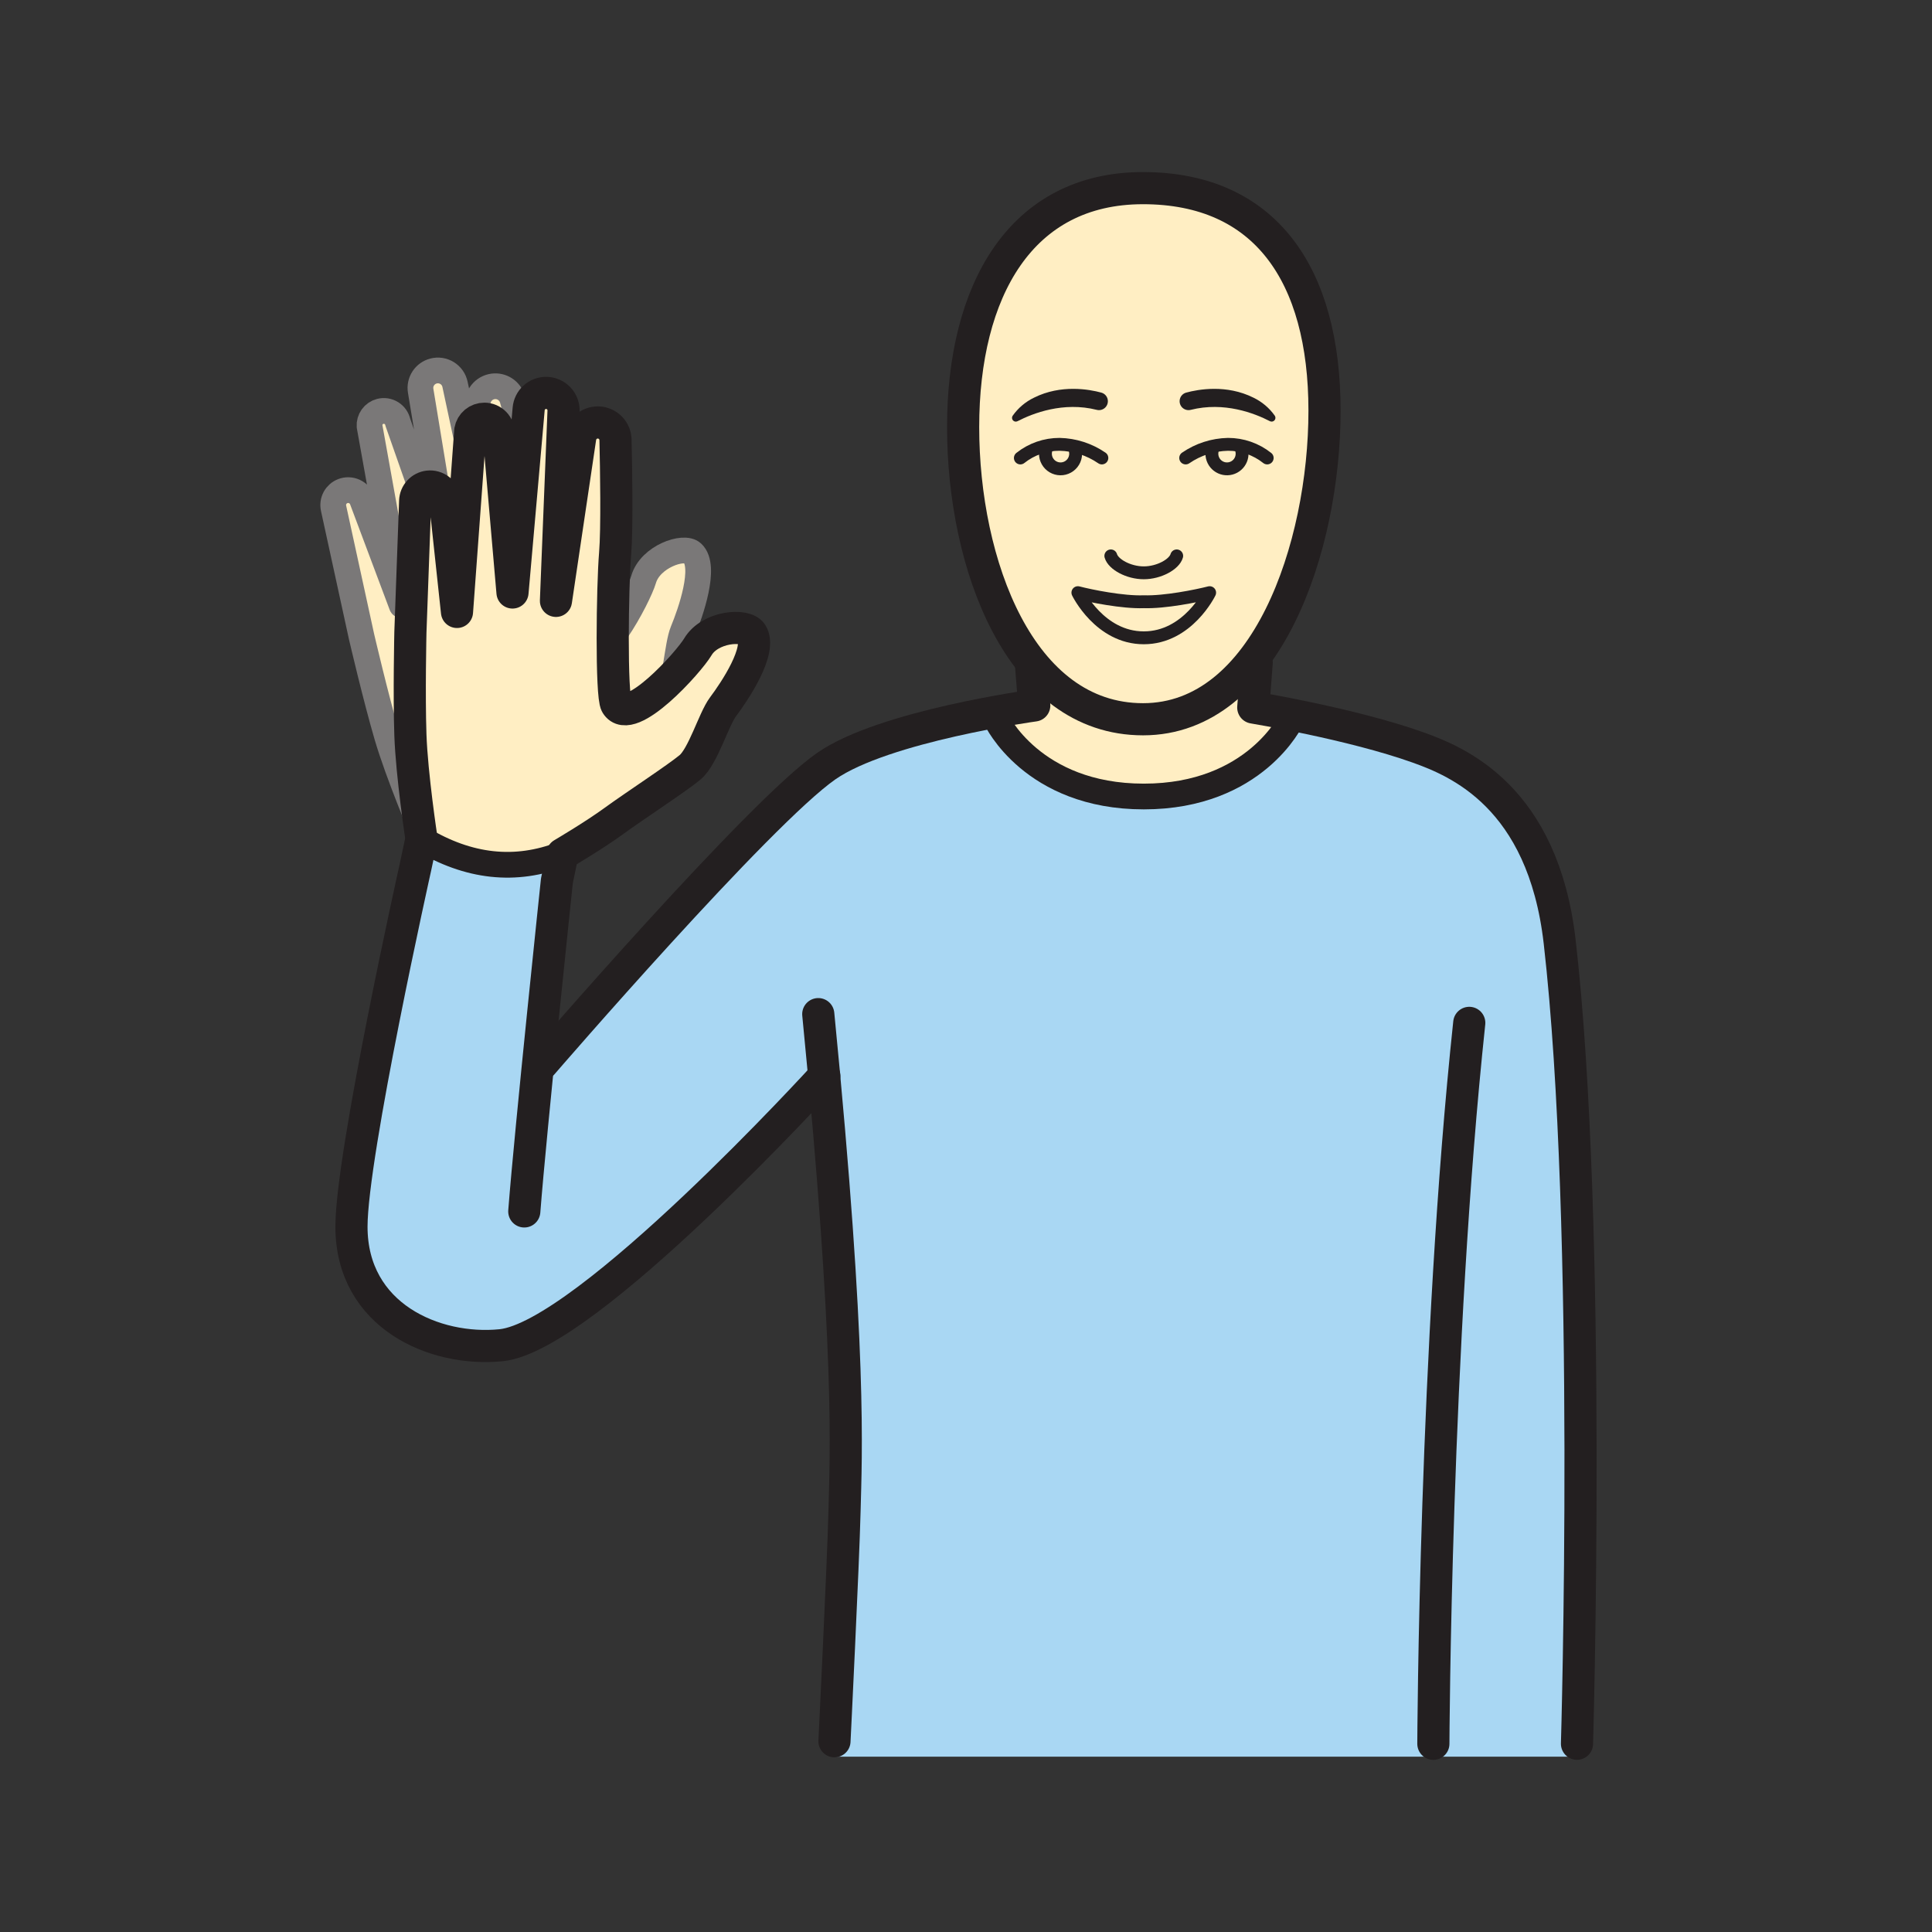 <svg width="1024" height="1024" viewBox="0 0 1024 1024" fill="none" xmlns="http://www.w3.org/2000/svg">
<rect x="0" y="0" width="1024" height="1024" fill="#333333" stroke="none"/>
<g id="social/hi">
<g id="hi">
<path id="Vector" d="M222.673 437.613C222.673 437.613 236.894 452.123 260.82 446.043C284.747 439.962 298.884 431.328 298.884 431.328C298.884 431.328 354.732 374.733 355.226 362.884C355.72 351.035 359.91 341.679 363.655 330.251C367.4 318.824 372.891 294.415 366.99 293.151C361.09 291.887 348.76 291.273 344.112 301.4C339.464 311.527 335.683 327.53 328.747 335.032C321.811 342.533 310.227 348.915 310.227 348.915L271.597 211.642C271.597 211.642 266.781 202.972 259.989 204.73C253.198 206.488 248.634 217.265 248.634 217.265C248.634 217.265 239.507 194.218 229.801 196.711C220.096 199.203 230.572 238.073 230.572 238.073L220.806 240.578C220.806 240.578 214.894 215.857 205.694 218.217C196.494 220.577 205.2 277.931 205.2 277.931C205.2 277.931 190.474 258.062 181.683 260.314C172.893 262.566 187.427 322.352 197.674 362.33C204.402 387.929 212.752 413.074 222.673 437.613Z" fill="#FFEEC3"/>
<path id="Vector_2" d="M298.883 431.28C298.883 431.28 312.574 417.649 321.063 407.353C329.552 397.058 347.723 377.249 352.997 369.94C358.271 362.631 358.765 342.245 361.932 334.562C365.93 324.929 374.66 300.184 366.99 293.103C362.45 288.864 344.652 295.018 341.136 307.059C338.499 316.151 316.957 357.381 306.854 347.314C302.965 343.437 289.358 287.576 286.384 270.128C284.18 257.027 275.751 226.152 271.597 211.57C270.984 209.386 269.601 207.498 267.704 206.254C265.807 205.01 263.524 204.494 261.277 204.803V204.803C258.861 205.136 256.67 206.395 255.165 208.314C253.659 210.232 252.958 212.66 253.209 215.086L262.228 302.11L241.156 203.671C240.895 202.451 240.39 201.296 239.672 200.276C238.953 199.257 238.037 198.392 236.976 197.736C235.916 197.079 234.733 196.643 233.5 196.455C232.267 196.266 231.009 196.329 229.8 196.638C227.555 197.21 225.607 198.604 224.34 200.544C223.074 202.484 222.581 204.829 222.961 207.115L238.832 303.555L210.847 223.78C210.631 222.783 210.216 221.84 209.628 221.007C209.039 220.174 208.288 219.468 207.42 218.932C206.552 218.395 205.585 218.04 204.577 217.886C203.568 217.732 202.539 217.783 201.551 218.036V218.036C199.83 218.477 198.318 219.508 197.28 220.95C196.241 222.391 195.741 224.151 195.867 225.923L212.918 320.811L191.942 264.914C191.574 263.935 191.017 263.038 190.301 262.276C189.586 261.514 188.726 260.9 187.772 260.472C186.819 260.043 185.79 259.807 184.744 259.778C183.699 259.749 182.659 259.927 181.682 260.302V260.302C179.917 260.981 178.452 262.27 177.555 263.936C176.659 265.601 176.388 267.533 176.794 269.381L191.629 337.452C191.629 337.452 199.131 369.675 205.127 390.134C211.124 410.592 224.502 442.057 224.502 442.057" stroke="#7A7878" stroke-width="13.636" stroke-linecap="round" stroke-linejoin="round"/>
<path id="Vector_3" d="M605.785 99.764C540.761 99.764 508.85 146.63 510.476 239.133C512.005 326.085 555.921 381.223 605.785 381.223C655.649 381.223 697.481 314.116 702.021 240.494C706.44 166.679 684.476 99.764 605.785 99.764Z" fill="#FFEEC3"/>
<path id="Vector_4" d="M223.394 444.597C223.394 444.597 231.173 454.676 257.58 457.482C283.987 460.288 298.1 452.665 298.1 452.665L284.854 567.361C284.854 567.361 414.782 409.063 453.435 397.045C492.089 385.028 531.573 375.696 606.218 375.696C680.864 375.696 759.82 388.243 782.567 412.013C805.313 435.783 833.334 448.692 837.03 639.152C840.727 829.613 837.03 931.087 837.03 931.087H441.743C441.743 931.087 446.319 842.618 448.27 809.95C450.22 777.281 436.902 570.191 436.902 570.191C436.902 570.191 308.973 714.219 259.627 714.918C210.281 715.616 183.139 682.165 186.282 650.171C189.425 618.176 223.394 444.597 223.394 444.597Z" fill="#A9D7F3"/>
<path id="Vector_5" d="M682.284 376.9C682.284 376.9 666.293 422.188 606.218 422.188C546.143 422.188 530.151 376.9 530.151 376.9L546.817 370.65V360.752H665.607V370.65L682.284 376.9Z" fill="#FFEEC3"/>
<path id="Vector_6" d="M223.395 444.597L220.216 459.541C220.216 459.541 186.283 611.589 186.283 650.17C186.283 697.554 230.548 716.555 265.637 712.991C310.949 708.379 436.904 570.19 436.904 570.19" stroke="#231F20" stroke-width="17.039" stroke-linecap="round" stroke-linejoin="round"/>
<path id="Vector_7" d="M277.883 642.079C281.195 599.09 295.163 466.886 295.163 466.886L298.101 452.677" stroke="#231F20" stroke-width="17.039" stroke-linecap="round" stroke-linejoin="round"/>
<path id="Vector_8" d="M527.961 381.223C527.961 381.223 547.071 422.164 606.231 422.164C665.391 422.164 684.501 381.223 684.501 381.223" stroke="#231F20" stroke-width="13.636" stroke-linecap="round" stroke-linejoin="round"/>
<path id="Vector_9" d="M433.699 537.51C451.412 717.543 448.33 771.272 447.619 800.762C446.945 828.53 442.285 922.899 442.285 922.899" stroke="#231F20" stroke-width="17.039" stroke-linecap="round" stroke-linejoin="round"/>
<path id="Vector_10" d="M778.738 542.146C760.519 713.413 759.712 924.248 759.712 924.248" stroke="#231F20" stroke-width="17.039" stroke-linecap="round" stroke-linejoin="round"/>
<path id="Vector_11" d="M546.361 351.179L548.179 373.914C548.179 373.914 468.705 384.751 438.071 405.968C402.5 430.533 287.456 563.796 287.456 563.796" stroke="#231F20" stroke-width="17.039" stroke-linecap="round" stroke-linejoin="round"/>
<path id="Vector_12" d="M666.077 351.179L664.259 375.009C664.259 375.009 716.471 383.607 751.596 396.166C772.464 403.644 817.825 422.128 826.663 499.158C843.906 649.845 835.839 924.224 835.839 924.224" stroke="#231F20" stroke-width="17.039" stroke-linecap="round" stroke-linejoin="round"/>
<path id="Vector_13" d="M702.02 217.687C702.02 289.828 671.302 381.223 605.845 381.223C540.387 381.223 510.476 298.63 510.476 226.381C510.476 154.132 540.941 99.716 605.784 99.716C670.628 99.716 702.02 145.546 702.02 217.687Z" stroke="#231F20" stroke-width="17.039" stroke-miterlimit="10" stroke-linecap="round"/>
<path id="Vector_14" d="M539.281 223.262C547.433 219.047 563.58 212.75 581.354 217.241C582.076 217.418 582.83 217.421 583.555 217.251C584.279 217.08 584.952 216.741 585.52 216.261C586.089 215.781 586.535 215.173 586.824 214.488C587.113 213.802 587.235 213.058 587.182 212.316C587.116 211.338 586.746 210.406 586.124 209.648C585.502 208.89 584.66 208.345 583.714 208.09C577.296 206.344 562.352 203.634 548.071 210.763C543.52 212.948 539.606 216.265 536.704 220.396C536.468 220.764 536.359 221.2 536.395 221.636C536.43 222.072 536.608 222.485 536.901 222.81C537.193 223.136 537.585 223.356 538.014 223.438C538.444 223.519 538.889 223.457 539.281 223.262Z" fill="#231F20"/>
<path id="Vector_15" d="M584.015 242.733C577.407 238.196 569.619 235.685 561.605 235.508C554.054 235.486 546.72 238.034 540.81 242.733" stroke="#231F20" stroke-width="6.818" stroke-miterlimit="10" stroke-linecap="round"/>
<path id="Vector_16" d="M569.118 236.628C569.795 237.854 570.138 239.236 570.114 240.636C570.09 242.036 569.699 243.405 568.981 244.607C568.262 245.809 567.241 246.801 566.019 247.485C564.798 248.169 563.418 248.521 562.018 248.505C560.618 248.49 559.246 248.107 558.04 247.396C556.834 246.684 555.835 245.669 555.144 244.452C554.453 243.234 554.093 241.856 554.1 240.456C554.108 239.056 554.482 237.682 555.186 236.472" stroke="#231F20" stroke-width="6.818" stroke-miterlimit="10" stroke-linecap="round"/>
<path id="Vector_17" d="M606.22 338.054C629.568 338.054 641.14 314.115 641.14 314.115C634.361 315.849 617.31 319.305 606.22 318.932C595.129 319.341 578.067 315.885 571.299 314.115C571.299 314.115 582.871 338.054 606.22 338.054Z" stroke="#231F20" stroke-width="6.818" stroke-linecap="round" stroke-linejoin="round"/>
<path id="Vector_18" d="M673.122 223.262C664.982 219.047 648.834 212.75 631.061 217.241C630.338 217.418 629.584 217.421 628.86 217.251C628.136 217.08 627.462 216.741 626.894 216.261C626.326 215.781 625.879 215.173 625.591 214.488C625.302 213.802 625.179 213.058 625.233 212.316C625.297 211.338 625.667 210.404 626.288 209.646C626.91 208.888 627.754 208.344 628.701 208.09C635.119 206.344 650.063 203.634 664.344 210.763C668.895 212.948 672.809 216.265 675.711 220.396C675.94 220.766 676.042 221.201 676.003 221.635C675.963 222.068 675.784 222.478 675.492 222.801C675.201 223.124 674.812 223.344 674.384 223.427C673.957 223.51 673.514 223.452 673.122 223.262Z" fill="#231F20"/>
<path id="Vector_19" d="M628.436 242.733C635.039 238.197 642.823 235.686 650.833 235.508C658.388 235.484 665.726 238.032 671.641 242.733" stroke="#231F20" stroke-width="6.818" stroke-miterlimit="10" stroke-linecap="round"/>
<path id="Vector_20" d="M643.318 236.628C642.659 237.81 642.315 239.141 642.318 240.494C642.318 241.723 642.601 242.936 643.145 244.038C643.689 245.14 644.48 246.102 645.455 246.85C646.431 247.598 647.566 248.111 648.771 248.35C649.977 248.588 651.222 248.546 652.409 248.226C653.596 247.907 654.693 247.318 655.616 246.506C656.539 245.694 657.262 244.68 657.73 243.544C658.198 242.407 658.399 241.178 658.315 239.952C658.232 238.725 657.867 237.535 657.25 236.472" stroke="#231F20" stroke-width="6.818" stroke-miterlimit="10" stroke-linecap="round"/>
<path id="Vector_21" d="M623.68 294.632C622.404 299.111 614.3 303.603 606.22 303.603C598.14 303.603 590.036 299.111 588.76 294.632" stroke="#231F20" stroke-width="6.818" stroke-linecap="round" stroke-linejoin="round"/>
<path id="Vector_22" d="M222.769 439.901C222.769 439.901 232.956 457.482 257.689 457.482C282.422 457.482 298.209 452.665 298.209 452.665C298.209 452.665 366.352 411.724 369.784 400.357C373.215 388.99 379.585 380.982 386.052 370.843C392.518 360.704 403.897 338.427 398.491 335.73C393.084 333.032 381.307 329.396 374.287 338.042C367.267 346.688 359.512 361.246 350.951 366.821C342.389 372.396 329.553 375.696 329.553 375.696L326.229 233.112C326.229 233.112 323.749 223.479 316.692 223.479C309.636 223.479 302.592 232.799 302.592 232.799C302.592 232.799 299.473 208.21 289.442 208.21C279.412 208.21 279.918 248.477 279.918 248.477H269.851C269.851 248.477 270.248 223.057 260.748 223.057C251.247 223.057 245.443 280.784 245.443 280.784C245.443 280.784 236.123 257.905 227.043 257.905C217.964 257.905 217.205 319.426 217.205 360.692C217.377 387.186 219.235 413.643 222.769 439.901Z" fill="#FFEEC3"/>
<path id="Vector_23" d="M298.1 452.677C298.1 452.677 314.753 442.887 325.53 435.024C336.308 427.161 358.837 412.47 365.749 406.703C372.661 400.935 378.236 381.259 383.197 374.648C389.459 366.303 404.053 344.544 398.382 335.742C394.986 330.492 376.285 332.033 369.879 342.846C365.063 350.986 333.972 385.582 326.674 373.323C323.881 368.603 324.555 311.105 326.024 293.476C327.132 280.23 326.578 248.224 326.229 233.088C326.174 230.819 325.3 228.646 323.768 226.971C322.237 225.295 320.151 224.23 317.896 223.972C315.474 223.699 313.04 224.376 311.106 225.86C309.173 227.345 307.89 229.521 307.528 231.932L294.668 318.474L298.69 217.879C298.738 216.633 298.535 215.389 298.092 214.223C297.648 213.057 296.974 211.992 296.109 211.093C295.245 210.193 294.208 209.477 293.06 208.988C291.912 208.499 290.678 208.247 289.43 208.246C287.118 208.246 284.889 209.111 283.182 210.67C281.475 212.23 280.414 214.372 280.206 216.675L271.633 314.031L264.335 229.812C264.374 228.792 264.207 227.775 263.843 226.821C263.479 225.867 262.927 224.996 262.218 224.26C261.51 223.525 260.66 222.94 259.721 222.541C258.781 222.142 257.77 221.937 256.749 221.937V221.937C254.965 221.93 253.235 222.552 251.864 223.696C250.494 224.839 249.571 226.43 249.259 228.187L242.215 324.339L235.833 264.914C235.721 263.874 235.404 262.867 234.9 261.951C234.397 261.035 233.717 260.228 232.899 259.576C232.082 258.925 231.143 258.442 230.138 258.155C229.133 257.868 228.081 257.783 227.043 257.905V257.905C225.166 258.128 223.429 259.013 222.147 260.401C220.864 261.79 220.12 263.591 220.047 265.479L217.518 335.116C217.518 335.116 216.783 368.182 217.518 389.483C218.252 410.785 223.394 444.597 223.394 444.597" stroke="#231F20" stroke-width="17.039" stroke-linecap="round" stroke-linejoin="round"/>
<path id="Vector_24" d="M223.396 444.597C248.362 459.657 273.247 462.35 298.053 452.677" stroke="#231F20" stroke-width="13.636" stroke-linecap="round" stroke-linejoin="round"/>
</g>
</g>
</svg>
